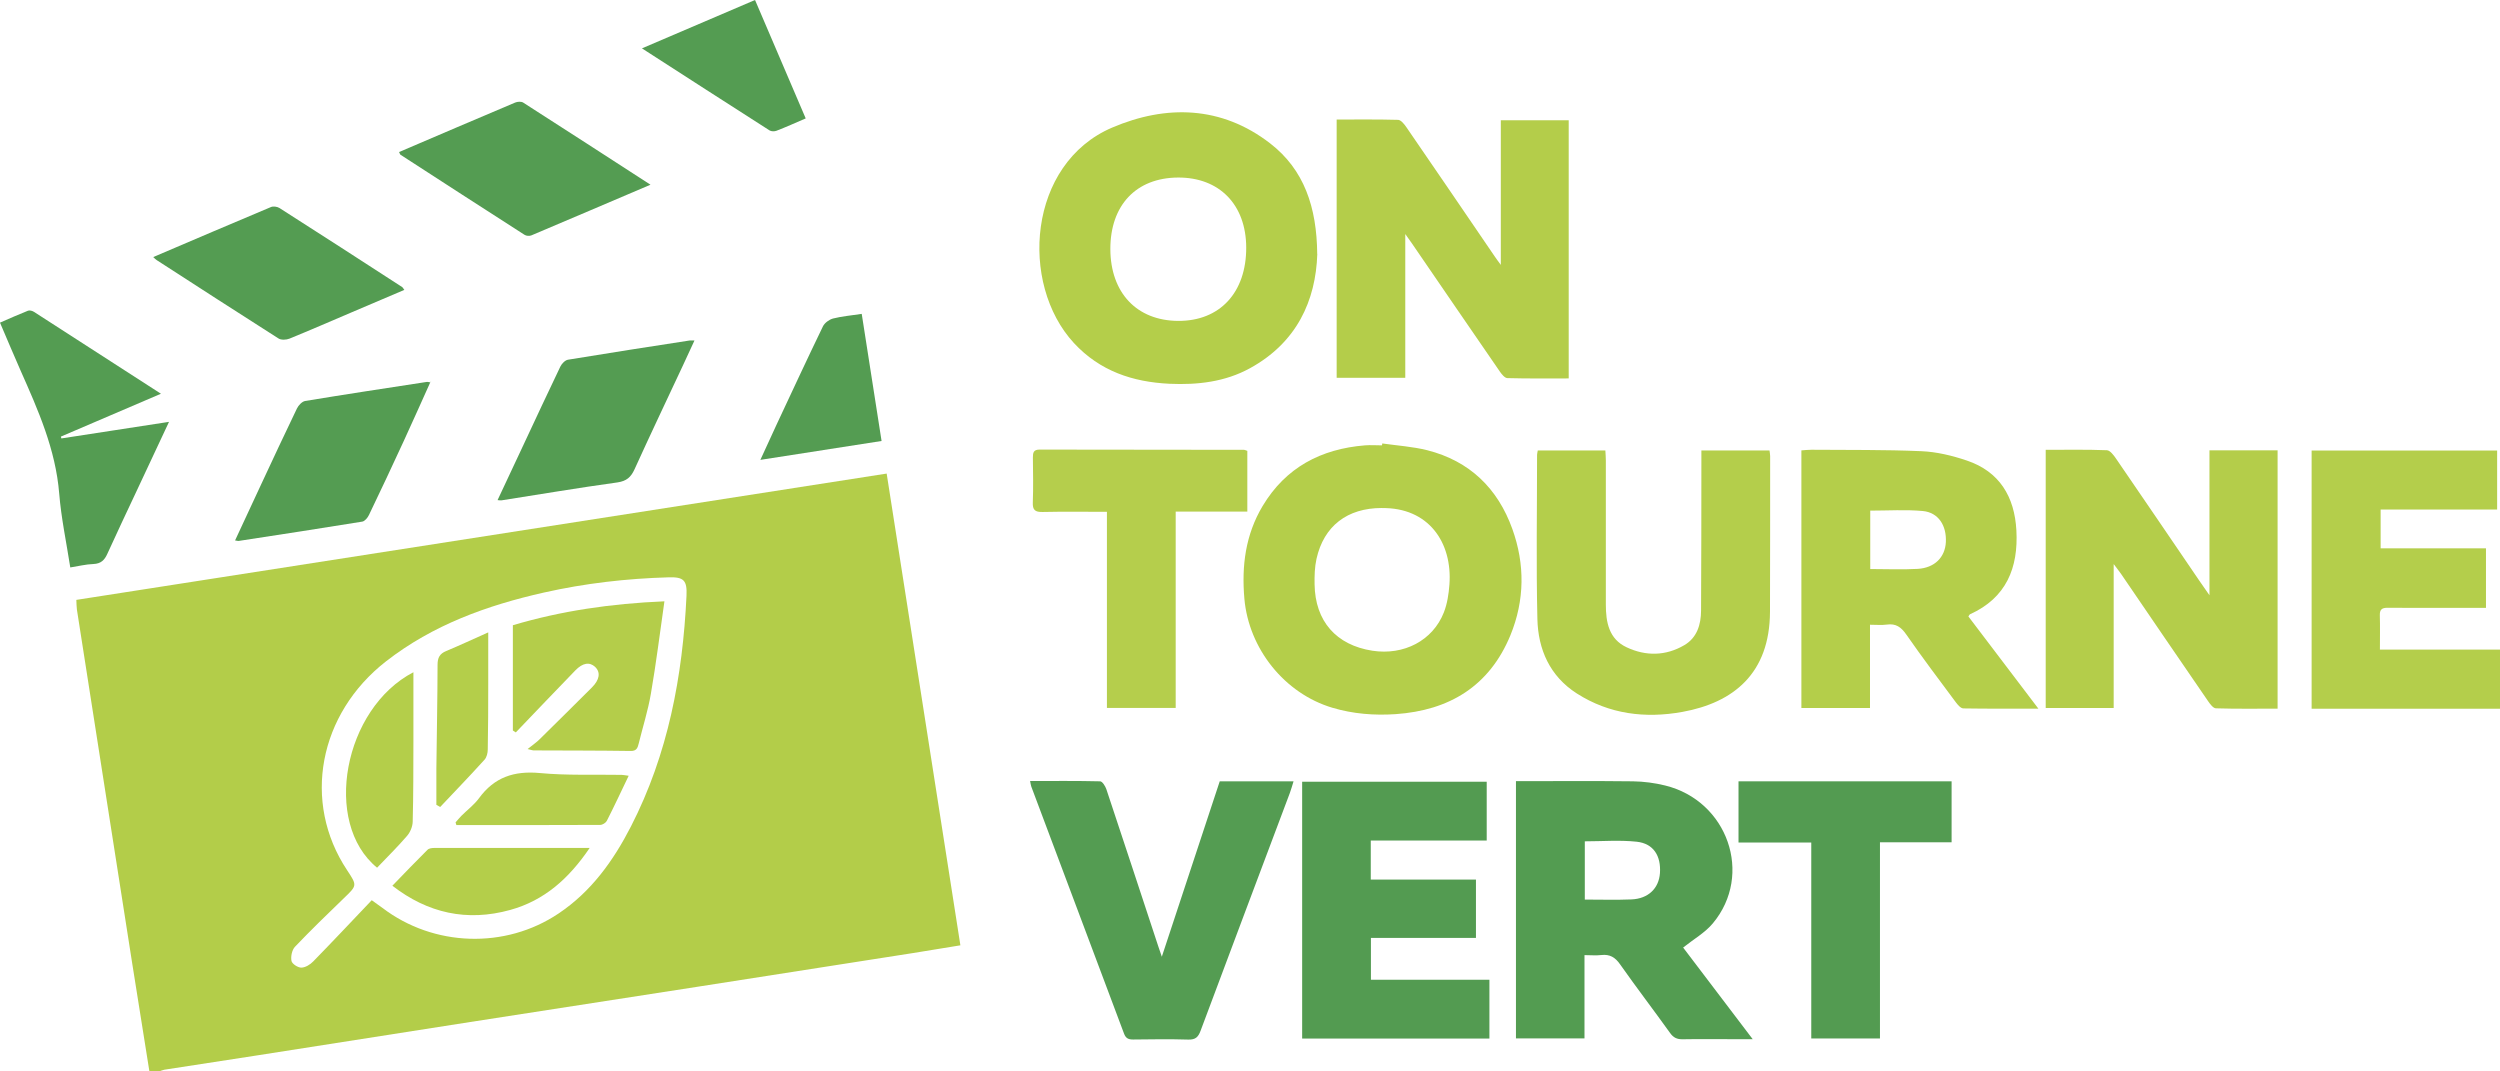 <svg xmlns="http://www.w3.org/2000/svg" id="Layer_1" data-name="Layer 1" viewBox="0 0 313.73 134.46"><defs><style>      .cls-1 {        fill: #b4ce4a;      }      .cls-1, .cls-2, .cls-3, .cls-4, .cls-5, .cls-6, .cls-7, .cls-8 {        stroke-width: 0px;      }      .cls-2 {        fill: #b3cd49;      }      .cls-3 {        fill: #539c51;      }      .cls-4 {        fill: #549c52;      }      .cls-5 {        fill: #b5ce4c;      }      .cls-6 {        fill: #b4cd4a;      }      .cls-7 {        fill: #539b51;      }      .cls-8 {        fill: #b4ce4b;      }    </style></defs><path class="cls-2" d="M18.75,134.46c-.72-4.52-1.45-9.05-2.16-13.57-1.25-7.95-2.49-15.9-3.73-23.85-1.07-6.85-2.14-13.7-3.21-20.55-.05-.35-.04-.7-.07-1.21,33.87-5.28,67.7-10.55,101.69-15.85,3.08,19.72,6.15,39.38,9.25,59.2-2.04.33-3.99.66-5.94.97-9.06,1.42-18.12,2.84-27.18,4.25-9.46,1.47-18.92,2.93-28.37,4.4-9.02,1.41-18.04,2.83-27.06,4.24-3.78.59-7.57,1.16-11.35,1.75-.22.04-.44.15-.66.22h-1.2ZM46.65,112.97c.71.5,1.03.73,1.35.97,6.41,4.88,15.4,5.19,22.09.7,4.1-2.74,6.88-6.62,9.09-10.93,4.66-9.08,6.49-18.85,6.97-28.94.09-1.93-.33-2.38-2.24-2.32-5.28.15-10.5.75-15.65,1.91-7.15,1.61-13.93,4.06-19.8,8.62-8.48,6.6-10.57,17.68-4.91,26.21,1.29,1.95,1.27,1.92-.41,3.54-2.07,2-4.14,4-6.12,6.08-.38.4-.55,1.22-.44,1.78.07.37.81.85,1.24.84.51-.01,1.12-.39,1.5-.79,2.45-2.51,4.86-5.07,7.33-7.67Z"></path><path class="cls-8" d="M313.73,88.94h-23.64v-32.4h23.28v7.4h-14.62v4.87h13.22v7.47c-1.59,0-3.13,0-4.68,0-2.56,0-5.11.02-7.67-.01-.73,0-.99.23-.97.96.04,1.38.01,2.77.01,4.29h15.07v7.43Z"></path><path class="cls-6" d="M265.25,70.81v18.04h-8.53v-32.4c2.59,0,5.13-.05,7.68.05.4.02.86.63,1.15,1.06,3.5,5.1,6.98,10.22,10.46,15.33.35.52.72,1.03,1.26,1.81v-18.19h8.55v32.42c-2.58,0-5.16.04-7.74-.04-.34-.01-.74-.54-.99-.91-3.64-5.3-7.26-10.6-10.88-15.91-.24-.35-.5-.67-.94-1.26Z"></path><path class="cls-6" d="M188.34,33.23V15.09h8.52v32.4c-2.6,0-5.14.03-7.69-.04-.32,0-.7-.46-.93-.79-3.69-5.35-7.36-10.72-11.04-16.09-.22-.33-.46-.64-.85-1.2v18.04h-8.61V15c2.61,0,5.16-.03,7.71.04.35.01.76.52,1.01.88,3.71,5.39,7.39,10.8,11.08,16.21.19.29.4.56.79,1.1Z"></path><path class="cls-1" d="M165.31,31.87c-.19,5.87-2.58,11.12-8.45,14.34-3.13,1.72-6.59,2.11-10.1,1.95-4.61-.22-8.73-1.59-11.99-5.11-6.88-7.45-5.79-22.52,4.8-27.04,6.77-2.89,13.71-2.74,19.82,1.98,4.26,3.29,5.86,8,5.91,13.89ZM147.83,22.28c-5.25.03-8.5,3.47-8.49,8.98.02,5.49,3.32,8.98,8.51,9.01,5.23.03,8.56-3.56,8.54-9.22-.02-5.37-3.37-8.8-8.57-8.77Z"></path><path class="cls-1" d="M173.46,55.65c1.89.27,3.81.39,5.65.85,5.32,1.35,8.85,4.79,10.68,9.89,1.59,4.43,1.55,8.94-.24,13.32-2.63,6.39-7.66,9.44-14.41,9.91-2.68.18-5.34-.03-7.93-.8-6.01-1.79-10.5-7.41-11.05-13.69-.36-4.12.14-8.03,2.29-11.63,2.9-4.84,7.32-7.16,12.83-7.61.71-.06,1.44,0,2.15,0,0-.08.02-.16.03-.23ZM173.41,63.75c-4.34,0-7.28,2.26-8.2,6.38-.23,1.04-.26,2.14-.24,3.2.07,4.63,2.71,7.62,7.25,8.33,3.95.61,7.58-1.27,8.97-4.8.43-1.09.61-2.31.7-3.48.4-5.35-2.66-9.72-8.49-9.62Z"></path><path class="cls-1" d="M247.01,77.35c2.86,3.77,5.75,7.57,8.79,11.58-3.31,0-6.36.02-9.41-.03-.33,0-.71-.45-.95-.77-2.1-2.82-4.21-5.62-6.22-8.51-.64-.92-1.3-1.4-2.43-1.24-.66.09-1.34.02-2.12.02v10.45h-8.61v-32.33c.42-.03.85-.08,1.27-.08,4.59.04,9.19-.02,13.78.18,1.92.08,3.87.55,5.7,1.17,4.13,1.39,6,4.56,6.23,8.76.26,4.7-1.26,8.48-5.83,10.54-.06.03-.09.12-.19.27ZM234.69,71.41c2.07,0,4.02.09,5.97-.02,2.13-.13,3.43-1.46,3.53-3.36.1-2.09-.94-3.71-2.88-3.9-2.16-.2-4.36-.05-6.61-.05v7.33Z"></path><path class="cls-3" d="M190.25,98.03c4.95,0,9.81-.04,14.68.02,1.34.02,2.72.2,4.02.52,7.86,1.92,11.1,11.19,6,17.3-.99,1.19-2.43,2-3.73,3.04,2.77,3.64,5.65,7.44,8.73,11.5-.9,0-1.55,0-2.2,0-2.2,0-4.39-.03-6.59.01-.71.01-1.16-.2-1.58-.79-2.07-2.89-4.23-5.71-6.27-8.61-.62-.89-1.29-1.29-2.36-1.17-.66.08-1.34.01-2.11.01v10.45h-8.6v-32.29ZM198.87,112.89c2.05,0,3.96.06,5.87-.02,2.1-.09,3.43-1.38,3.57-3.29.15-2.18-.81-3.72-2.91-3.95-2.15-.23-4.34-.05-6.52-.05v7.31Z"></path><path class="cls-8" d="M192.99,56.53h8.47c.02.41.06.83.06,1.25,0,6.03,0,12.05,0,18.08,0,2.21.38,4.33,2.61,5.37,2.4,1.13,4.91,1.1,7.24-.27,1.59-.93,2.09-2.58,2.1-4.33.04-6.19.03-12.37.04-18.56,0-.48,0-.95,0-1.54h8.55c.03.26.08.49.08.72,0,6.51,0,13.01-.02,19.52-.03,7.75-4.59,11.41-11,12.57-4.65.84-9.17.29-13.25-2.32-3.38-2.17-4.85-5.52-4.94-9.35-.16-6.86-.04-13.73-.04-20.59,0-.15.05-.31.09-.55Z"></path><path class="cls-7" d="M186.57,105.48h-14.55v4.9h13.2v7.32h-13.18v5.25h14.87v7.38h-23.5v-32.23h23.16v7.39Z"></path><path class="cls-4" d="M153.07,98.05h9.26c-.16.51-.29.99-.46,1.45-3.74,9.95-7.49,19.9-11.21,29.86-.29.78-.63,1.12-1.52,1.1-2.31-.07-4.63-.04-6.95-.01-.6,0-.92-.16-1.14-.76-3.87-10.33-7.75-20.65-11.63-30.98-.07-.18-.08-.38-.15-.7,2.98,0,5.88-.03,8.79.04.27,0,.65.6.78.99,2.19,6.57,4.35,13.15,6.52,19.73.11.33.23.66.44,1.29,2.48-7.51,4.87-14.75,7.27-22.02Z"></path><path class="cls-5" d="M138.9,64.23c-2.81,0-5.44-.04-8.07.02-.95.02-1.26-.26-1.22-1.21.07-1.87.03-3.75.01-5.63,0-.59.07-.99.83-.99,8.55.02,17.1.02,25.66.03.11,0,.22.07.42.13v7.62h-8.99v24.64h-8.63v-24.61Z"></path><path class="cls-7" d="M218.17,98.05h26.74v7.65h-8.99v24.62h-8.62v-24.59h-9.13v-7.68Z"></path><path class="cls-4" d="M20.2,49.41c-4.34,1.86-8.45,3.62-12.56,5.38.02.08.04.15.06.23,4.44-.68,8.87-1.36,13.51-2.08-1.42,3.03-2.76,5.89-4.1,8.75-1.21,2.59-2.45,5.18-3.63,7.79-.36.81-.81,1.26-1.76,1.3-.94.03-1.88.27-2.9.43-.49-3.15-1.14-6.2-1.39-9.28-.45-5.53-2.64-10.46-4.84-15.41-.87-1.96-1.69-3.94-2.59-6.03,1.2-.52,2.35-1.04,3.52-1.5.2-.08.55.02.75.15,5.23,3.36,10.45,6.73,15.94,10.28Z"></path><path class="cls-4" d="M50.08,19.08c4.89-2.09,9.73-4.17,14.57-6.21.29-.12.76-.15,1,0,5.3,3.39,10.58,6.82,15.98,10.31-5.07,2.16-10,4.27-14.95,6.36-.24.1-.64.07-.85-.07-5.2-3.33-10.38-6.69-15.57-10.05-.06-.04-.07-.13-.18-.34Z"></path><path class="cls-4" d="M19.23,32.26c4.97-2.12,9.87-4.22,14.78-6.28.29-.12.79-.05,1.07.13,5.14,3.28,10.26,6.59,15.38,9.91.09.06.14.18.28.36-2.23.95-4.42,1.88-6.6,2.81-2.6,1.11-5.2,2.24-7.82,3.31-.4.16-1.05.19-1.38-.03-5.11-3.25-10.19-6.54-15.28-9.83-.13-.08-.24-.2-.43-.38Z"></path><path class="cls-4" d="M62.44,62.76c1.1-2.35,2.18-4.64,3.25-6.93,1.54-3.28,3.06-6.57,4.63-9.83.18-.37.6-.8.96-.86,5.08-.84,10.16-1.62,15.25-2.41.15-.02.31,0,.62,0-.5,1.08-.96,2.07-1.42,3.07-2.04,4.36-4.11,8.71-6.1,13.09-.46,1-1,1.48-2.15,1.65-4.86.67-9.7,1.49-14.55,2.25-.11.02-.23-.01-.49-.03Z"></path><path class="cls-4" d="M54,47.97c-1.11,2.46-2.2,4.92-3.33,7.37-1.43,3.11-2.89,6.21-4.37,9.29-.16.34-.52.78-.84.83-5.16.84-10.33,1.63-15.49,2.42-.11.02-.23-.03-.47-.06,1.11-2.38,2.19-4.72,3.28-7.05,1.48-3.17,2.96-6.35,4.48-9.5.19-.4.65-.89,1.04-.95,5.08-.84,10.17-1.61,15.25-2.39.15-.02.31.04.46.06,0,0-.02-.02-.02-.02Z"></path><path class="cls-4" d="M108.14,39.39c.84,5.35,1.66,10.6,2.49,15.95-5.06.79-10,1.56-15.21,2.37.75-1.63,1.39-3.05,2.05-4.46,1.92-4.1,3.83-8.22,5.8-12.29.21-.44.79-.86,1.27-.99,1.11-.28,2.27-.38,3.6-.58Z"></path><path class="cls-4" d="M101.11,14.86c-1.32.57-2.48,1.09-3.67,1.55-.25.1-.64.09-.86-.04-5.27-3.37-10.53-6.76-16.02-10.3,4.83-2.07,9.45-4.05,14.19-6.07,2.12,4.96,4.21,9.85,6.36,14.86Z"></path><path class="cls-4" d="M54.02,47.98l.07-.12s0,.05,0,.06c-.02.02-.06.03-.09.04,0,0,.02.02.02.02Z"></path><path class="cls-6" d="M83.38,75.46c-.58,4.06-1.05,7.85-1.7,11.6-.36,2.11-1.02,4.18-1.53,6.26-.13.52-.26.93-.99.92-4.07-.06-8.15-.05-12.22-.07-.11,0-.22-.05-.73-.17.63-.51,1.11-.83,1.51-1.23,2.19-2.15,4.37-4.32,6.55-6.49.98-.97,1.12-1.91.42-2.58-.69-.66-1.57-.53-2.5.44-2.5,2.58-4.98,5.18-7.46,7.77l-.37-.24v-13.21c6.07-1.8,12.26-2.71,19.01-3Z"></path><path class="cls-1" d="M49.25,111.14c1.51-1.56,2.94-3.05,4.4-4.5.19-.19.58-.23.88-.23,6.38-.01,12.77,0,19.47,0-2.6,3.83-5.67,6.59-9.97,7.78-5.45,1.51-10.37.39-14.78-3.03Z"></path><path class="cls-1" d="M51.88,84.35c0,2.96,0,5.78,0,8.61-.01,3.39,0,6.79-.09,10.18-.02.6-.31,1.3-.71,1.76-1.2,1.39-2.51,2.68-3.76,3.99-6.89-5.63-4.2-19.98,4.56-24.53Z"></path><path class="cls-8" d="M78.89,97.36c-.97,2.02-1.82,3.85-2.74,5.65-.13.25-.54.51-.83.51-6.02.03-12.03.02-18.05.02-.03-.11-.07-.23-.1-.34.25-.28.48-.57.74-.83.73-.73,1.59-1.37,2.2-2.2,1.92-2.63,4.4-3.46,7.63-3.16,3.4.32,6.85.17,10.28.23.19,0,.38.05.86.11Z"></path><path class="cls-1" d="M61.27,79.37c0,2.41,0,4.47,0,6.54,0,2.71-.01,5.42-.06,8.14,0,.44-.13.99-.41,1.29-1.82,2.01-3.7,3.96-5.56,5.93-.16-.09-.32-.18-.48-.27,0-1.52-.01-3.03,0-4.55.05-4.34.14-8.69.15-13.03,0-.89.27-1.38,1.08-1.72,1.68-.7,3.33-1.47,5.28-2.34Z"></path></svg>